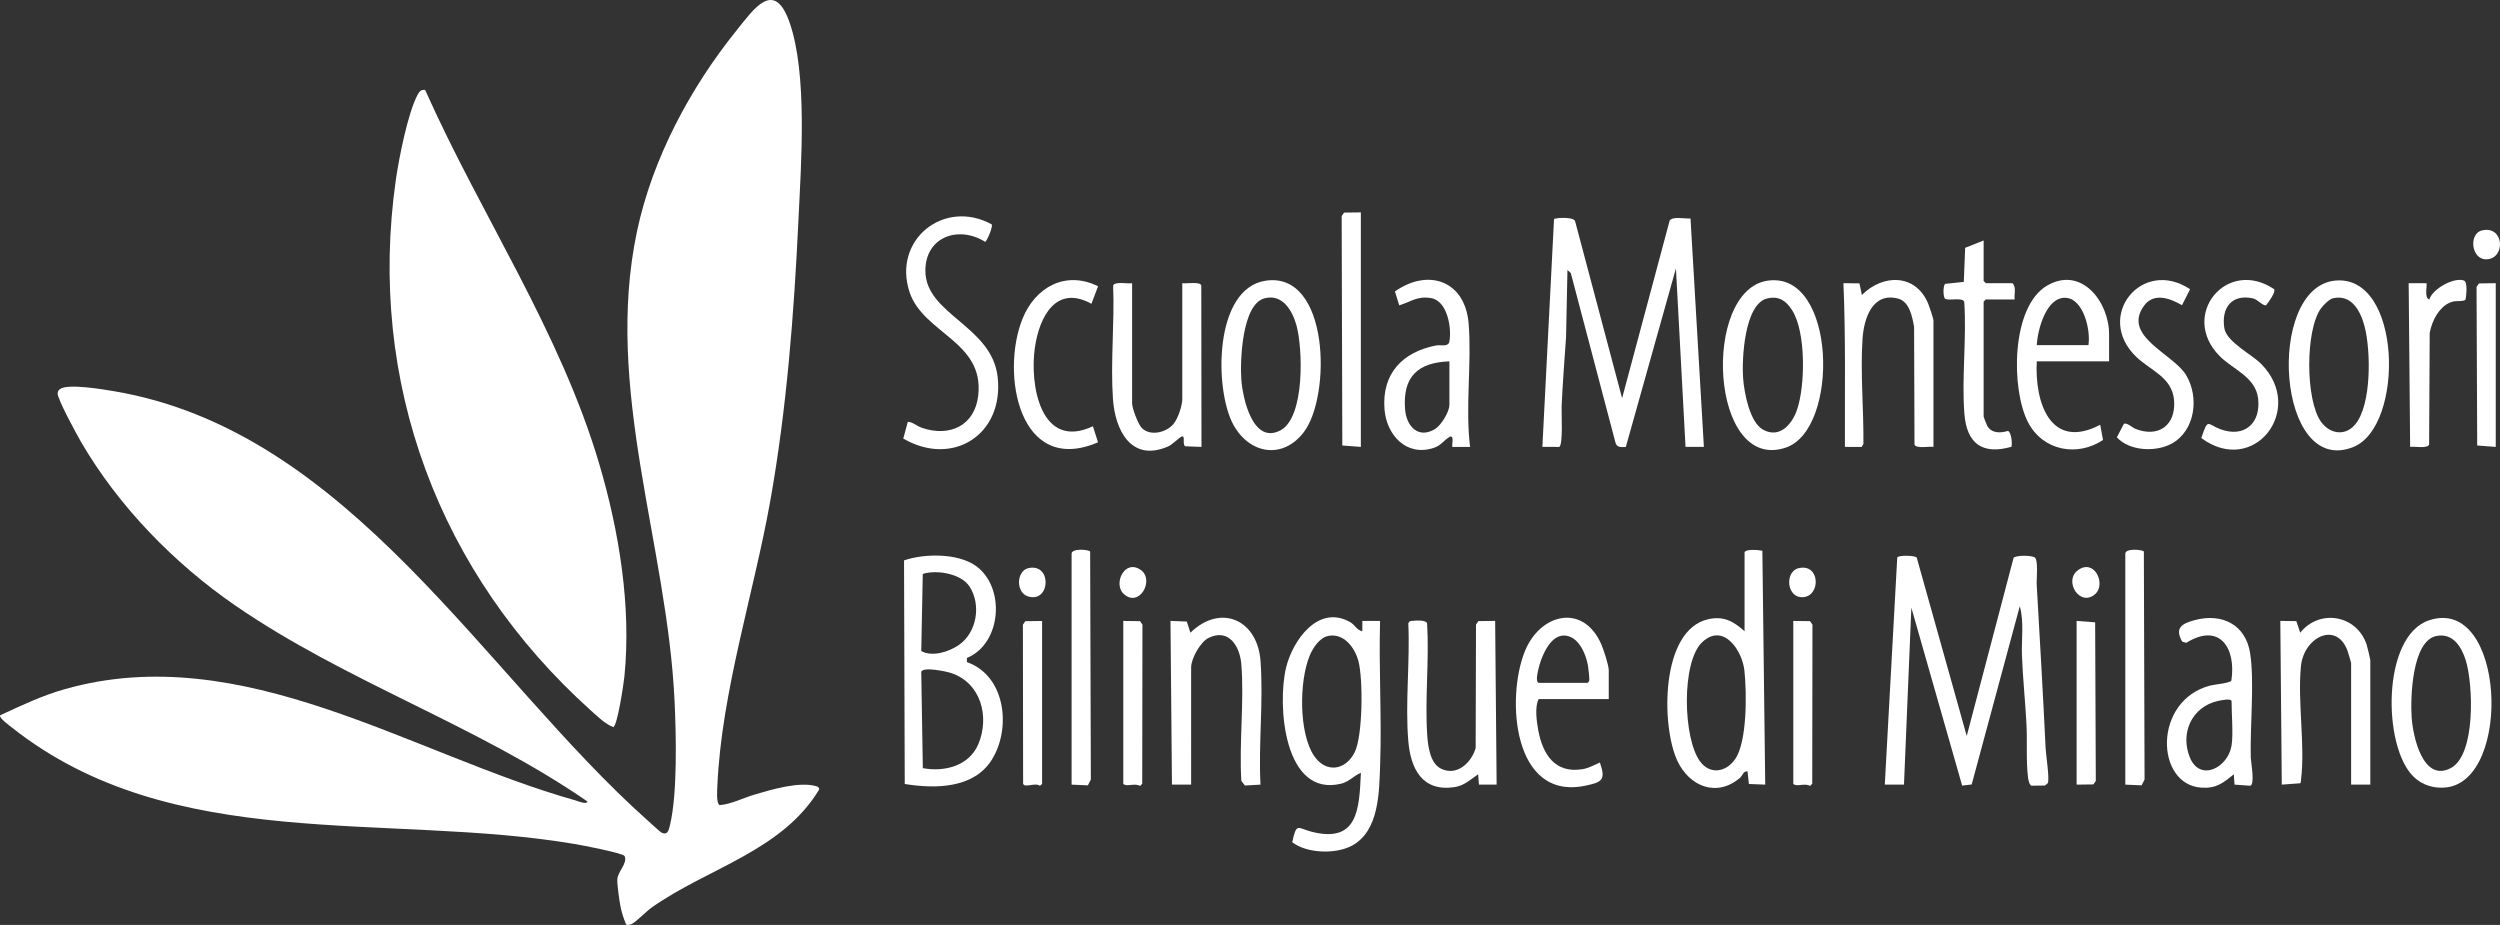 <?xml version="1.0" encoding="UTF-8" standalone="no"?>
<svg
   id="Livello_1"
   version="1.1"
   viewBox="0 0 813.122 300.837"
   sodipodi:docname="logo-2 copia.svg"
   width="813.122"
   height="300.837"
   inkscape:version="1.4 (e7c3feb1, 2024-10-09)"
   xmlns:inkscape="http://www.inkscape.org/namespaces/inkscape"
   xmlns:sodipodi="http://sodipodi.sourceforge.net/DTD/sodipodi-0.dtd"
   xmlns="http://www.w3.org/2000/svg"
   xmlns:svg="http://www.w3.org/2000/svg">
  <rect x="0" y="0" width="813.122" height="300.837" fill="#333333" stroke="none"/>
  <sodipodi:namedview
     id="namedview36"
     pagecolor="#505050"
     bordercolor="#eeeeee"
     borderopacity="1"
     inkscape:showpageshadow="0"
     inkscape:pageopacity="0"
     inkscape:pagecheckerboard="0"
     inkscape:deskcolor="#d1d1d1"
     inkscape:zoom="0.61588309"
     inkscape:cx="393.74356"
     inkscape:cy="102.29214"
     inkscape:current-layer="Livello_1" />
  <!-- Generator: Adobe Illustrator 29.0.1, SVG Export Plug-In . SVG Version: 2.1.0 Build 192)  -->
  <defs
     id="defs1">
    <style
       id="style1">
      .st0 {
        fill: #fff;
      }
    </style>
  </defs>
  <path
     class="st0"
     d="m 203.637,300.699 c -0.79,-1.93 -1.48,-3.99 -1.86,-6.05 -0.35,-1.91 -1.06,-6.79 -1,-8.53 0.09,-2.71 3.44,-5.28 2.37,-7.7 -0.83,-1.03 -13.93,-3.52 -16.26,-3.91 -61.02,-10.34 -130.81,3.42 -182.95,-37.83 -0.72,-0.57 -4.44,-3.26 -3.88,-4.03 6.87,-3.19 13.69,-6.43 21.02,-8.5 57.75,-16.38 112.64,21.15 166.08,36.18 0.83,0.23 3.54,1.44 3.94,0.38 -36.09,-24.93 -78.56,-38.93 -114.68,-63.84 -19.79,-13.64 -37.95,-32.28 -50.05,-53.12 -1.36,-2.34 -7.83,-14.16 -7.62,-15.88 0.07,-0.53 0.29,-0.93 0.7,-1.27 2.38,-1.97 14.23,0.07 17.67,0.65 76.58,12.95 120.3,92.21 173.64,139.71 0.69,0.61 4.02,3.67 4.34,3.82 2.06,1.01 2.4,-0.68 2.82,-2.44 2.45,-10.29 2,-29.33 1.49,-40.23 -2.38,-51.01 -23.05,-101.52 -12.24,-152.79 4.99,-23.66 17.32,-46.74 32.42,-65.46 5.52,-6.84 12.16,-16.79 17.14,-2.77 5.98,16.8 3.83,46.13 2.98,64.14 -1.44,30.64 -3.82,61.77 -9.23,91.99 -5.36,29.92 -15.8,61.85 -17.15,92.23 -0.06,1.28 -0.46,6.01 0.79,6.42 3.82,-0.34 7.56,-2.33 11.32,-3.44 5.53,-1.62 14.67,-4.39 20.2,-2.66 0.47,0.15 0.93,0.52 0.77,1.06 -12.07,20.01 -36.19,25.48 -54.35,38.27 -1.85,1.3 -5.07,4.67 -6.58,5.42 -0.51,0.25 -1.38,0.47 -1.85,0.18 v 0 z"
     id="path1" />
  <path
     class="st0"
     d="m 138.287,29.269 c 18.18,40.82 43.84,78.41 56.62,121.63 6.44,21.78 10.46,46.29 8.19,69.04 -0.22,2.24 -2.26,16.12 -3.63,16.54 -2.59,-0.97 -5.28,-3.58 -7.41,-5.5 -49.07,-44.15 -72.77,-106.55 -63.29,-172.63 0.98,-6.85 3.9,-21.64 7.04,-27.5 0.58,-1.08 1.14,-1.79 2.49,-1.58 v 0 z"
     id="path2" />
  <path
     class="st0"
     d="m 654.887,181.439 c 0.88,-0.9 5.65,-0.84 6.9,-0.16 1.25,0.99 0.54,6.99 0.65,8.94 1.03,17.75 2.05,35.46 2.9,53.22 0.11,2.18 1.33,9.88 0.71,11.28 l -0.93,0.77 -4.37,0.06 c -0.66,-0.11 -1.04,-1.93 -1.12,-2.55 -0.69,-5.44 -0.23,-11.75 -0.51,-17.24 -0.38,-7.48 -1.19,-15.02 -1.48,-22.51 -0.2,-5.33 0.73,-10.94 -0.7,-16.09 l -15.65,57.99 -3.1,0.37 -16.52,-57.88 -2.4,57.56 h -6.24 l 4.05,-73.9 c 0.53,-0.76 5.45,-0.68 6.32,0 l 16.28,58.08 15.23,-57.92 h -0.02 z"
     id="path3" />
  <path
     class="st0"
     d="m 527.587,129.519 15.45,-57.71 c 0.81,-1.56 5.11,-0.6 6.8,-0.75 l 4.35,74.29 h -5.97 l -3.12,-58.05 -16.3,58.08 c -1.49,0.03 -2.96,0.27 -3.38,-1.47 l -14.51,-55.08 -1.09,-1.04 -0.46,21.84 c -0.5,7.49 -1.11,15.04 -1.44,22.53 -0.09,1.99 0.54,12.89 -0.82,13.2 l -5.44,-0.02 3.79,-74.07 c 0.3,-0.42 6.65,-0.91 6.89,0.81 z"
     id="path4" />
  <path
     class="st0"
     d="m 314.497,213.989 -0.02,1.36 c 12.62,4.39 14.54,21.6 8.05,31.85 -5.91,9.33 -18.47,9.39 -28.26,7.79 l -0.23,-72.72 c 6.57,-2.27 17.37,-2.4 23.27,1.73 9.83,6.88 8.51,25.36 -2.81,29.99 z m -14.37,-27.32 -0.49,25.08 c 3.55,2.01 9.06,0.26 12.29,-2.01 5.86,-4.12 7.24,-13.08 3.41,-18.98 -2.73,-4.21 -10.74,-5.53 -15.21,-4.09 z m 0.02,63.17 c 7.04,1.33 15.13,-0.74 18.09,-7.89 3.7,-8.93 0.78,-19.88 -8.95,-23.07 -1.59,-0.52 -9.22,-2.13 -9.65,-0.33 z"
     id="path5" />
  <path
     class="st0"
     d="m 443.097,205.309 v -3.36 h 5.77 c -0.45,15.56 0.58,31.24 0.02,46.79 -0.32,8.82 -0.25,21.52 -9.19,26.32 -5.24,2.81 -14.59,2.57 -19.4,-1.13 1.42,-6.6 1.72,-4.57 6.28,-3.41 15.12,3.86 15.52,-7.41 16.05,-19.16 -2.26,0.89 -3.83,2.89 -6.33,3.51 -18.8,4.67 -20.89,-25.69 -18.02,-37.67 2.11,-8.79 10.41,-20.77 20.85,-14.86 1.53,0.87 2.24,2.67 3.98,2.98 h -0.01 z m -11.17,1.55 c -2.82,0.58 -4.98,4.01 -5.99,6.48 -3.35,8.16 -3.55,24.94 1.41,32.42 3.8,5.73 10.18,4.94 13.23,-1.01 2.69,-5.25 2.81,-23.97 1.24,-29.77 -1.19,-4.41 -4.77,-9.18 -9.89,-8.13 v 0 z"
     id="path6" />
  <path
     class="st0"
     d="m 567.417,179.649 c 0.36,-1.16 4.69,-0.79 5.79,-0.51 l 0.93,76.06 -5.31,-0.21 -0.45,-4.11 c -1.36,-0.17 -1.63,1.41 -2.45,2.11 -7.54,6.43 -16.4,2.84 -20.34,-5.48 -5.34,-11.27 -5.58,-42.62 10,-46.11 5.02,-1.12 8.2,0.65 11.83,3.91 z m -13.75,29.19 c -6.89,6.45 -6.28,31.55 -0.64,38.93 3.27,4.27 8.32,3.34 11.25,-0.75 4.07,-5.69 3.85,-21.94 3.09,-28.93 -0.71,-6.54 -6.83,-15.67 -13.69,-9.25 z"
     id="path7" />
  <path
     class="st0"
     d="m 759.307,91.289 c 21.97,-2.46 22.9,47.33 6.13,54.09 -24.92,10.04 -28.59,-51.57 -6.13,-54.09 z m -0.51,5.72 c -1.22,0.28 -3.15,2.26 -3.9,3.29 -5.12,7.01 -5.07,29.79 0,36.86 2.8,3.91 7.71,4.83 11.02,1.01 5.51,-6.37 5.2,-24.16 3.17,-31.97 -1.29,-4.93 -4.19,-10.59 -10.28,-9.19 v 0 z"
     id="path8" />
  <path
     class="st0"
     d="m 411.777,91.279 c 20.63,-2.93 21.26,37.46 12.31,49.24 -6.88,9.06 -17.73,7.17 -22.95,-2.41 -6.23,-11.42 -6.37,-44.41 10.63,-46.83 z m -0.48,5.74 c -7.39,1.92 -7.99,20.53 -7.55,26.5 0.44,5.97 3.69,21.11 12.65,16.49 8.12,-4.17 7.36,-26.91 5.23,-34.37 -1.34,-4.71 -4.56,-10.13 -10.34,-8.62 v 0 z"
     id="path9" />
  <path
     class="st0"
     d="m 574.977,91.279 c 22.35,-3.18 23.43,48.36 5.86,54.3 -24.7,8.35 -27.51,-51.22 -5.86,-54.3 z m -0.01,5.74 c -7.65,1.59 -8.48,19.93 -8.02,26.02 0.34,4.59 2.12,14.23 6.38,16.65 5.39,3.06 9.46,-1.55 11.13,-6.34 2.72,-7.81 2.97,-25.4 -1.58,-32.46 -1.94,-3.01 -4.15,-4.65 -7.91,-3.87 z"
     id="path10" />
  <path
     class="st0"
     d="m 785.027,252.629 c -10.14,-9.75 -10.41,-45.89 5.11,-50.91 24.64,-7.98 27.11,52 5.47,54.39 -3.94,0.43 -7.72,-0.72 -10.58,-3.47 v 0 z m 7.38,-45.77 c -7.95,1.63 -8.46,20.27 -8.02,26.51 0.44,6.24 3.66,21.12 12.65,16.49 8.33,-4.28 7.33,-27.43 4.96,-35.06 -1.36,-4.39 -4.2,-9.05 -9.59,-7.94 z"
     id="path11" />
  <path
     class="st0"
     d="m 387.417,255.199 h -6.24 l -0.48,-53.25 5.31,0.21 1.17,3.62 c 9.88,-9.57 21.87,-4.24 22.82,9.34 0.95,13.58 -0.72,27 -0.02,40.08 l -5.06,0.29 -1.17,-1.5 c -0.76,-12.31 0.97,-25.72 0,-37.9 -0.46,-5.81 -4.02,-11.81 -10.6,-8.64 -2.74,1.32 -5.73,6.74 -5.73,9.62 z"
     id="path12" />
  <path
     class="st0"
     d="m 770.937,255.199 h -6.24 v -39.57 c 0,-0.21 -1.02,-3.55 -1.21,-4.07 -3.69,-9.68 -14.17,-4.2 -15.1,5.03 -1.17,11.53 1.41,25.66 0.02,36.95 -0.05,0.4 0,0.86 -0.23,1.21 l -6.03,0.45 -0.48,-53.25 5.21,0.07 1.26,3.77 c 6.23,-7.81 18.33,-5.86 21.6,3.84 0.19,0.57 1.2,4.75 1.2,5.03 v 40.53 0 z"
     id="path13" />
  <path
     class="st0"
     d="m 486.297,201.949 0.48,53.25 h -5.76 l -0.24,-3.37 c -2.6,1.75 -4.5,3.72 -7.8,4.2 -10.43,1.5 -14.17,-6 -14.93,-15.05 -1.04,-12.29 0.59,-25.82 0,-38.25 l 0.38,-0.58 c 0.35,-0.24 0.81,-0.18 1.21,-0.23 1.09,-0.14 4.16,-0.3 4.52,0.81 0.75,11.91 -0.76,24.59 0.05,36.41 0.24,3.55 0.94,9.13 4.48,10.87 5.15,2.54 9.85,-1.91 11.27,-6.68 l 0.11,-40.19 0.79,-1.13 5.46,-0.07 h -0.02 z"
     id="path14" />
  <path
     class="st0"
     d="m 478.137,145.359 h -5.76 c -0.25,-0.84 0.69,-3.63 -0.72,-3.37 -2.17,1.24 -2.84,2.88 -5.41,3.71 -8.86,2.87 -15.28,-4.24 -15.94,-12.58 -0.91,-11.53 5.78,-18.59 16.67,-20.74 1.64,-0.32 4.09,0.6 4.44,-1.32 0.8,-4.36 -0.65,-13.27 -6.03,-14.12 -4.49,-0.71 -6.45,1.21 -10.29,2.37 l -1.4,-4.51 c 10.89,-7.67 22.87,-3.48 23.98,10.49 1.03,12.98 -1.13,27.01 0.46,40.07 z m -6.72,-27.83 c -10.4,0.37 -15.23,5.08 -14.42,15.61 0.42,5.48 4.3,9.75 9.78,6.38 2,-1.24 4.64,-5.6 4.64,-7.83 v -14.15 0 z"
     id="path15" />
  <path
     class="st0"
     d="m 726.777,255.199 -0.24,-3.36 c -3.51,2.85 -5.71,4.67 -10.57,4.34 -14.97,-1.01 -15.74,-28.26 2.83,-33.19 1.5,-0.4 6.67,-0.79 6.96,-1.67 1.6,-10.63 -3.87,-18.95 -14.68,-12.24 l -1.33,-0.41 c -2.48,-4.42 -0.17,-5.83 4.06,-6.97 8.85,-2.38 16.61,1.41 18.05,10.79 1.44,9.38 -0.05,23.64 0.2,33.86 0.04,1.49 1.46,8.92 -0.2,9.21 l -5.06,-0.36 z m -0.96,-12.71 c 0.58,-3.71 0,-10.3 0,-14.39 0,-1.11 -3.6,-0.29 -4.43,-0.11 -8.52,1.89 -12.4,10.5 -9.11,18.43 3.32,8 12.42,3.22 13.53,-3.93 v 0 z"
     id="path16" />
  <path
     class="st0"
     d="m 628.857,145.349 c -1.36,-0.26 -5.69,0.7 -6.17,-0.79 l -0.13,-38.25 c -0.6,-3.25 -1.48,-8.21 -5.21,-9.19 -8.32,-2.18 -11.1,6.44 -11.55,12.95 -0.77,11.05 0.41,23.21 0.27,34.34 l -0.57,0.96 -5.44,-0.02 c -0.06,-17.76 0.27,-35.55 -0.48,-53.25 l 5.21,0.07 0.79,3.77 c 6.85,-6.89 17.56,-6.95 21.59,2.89 0.4,0.98 1.69,4.74 1.69,5.51 z"
     id="path17" />
  <path
     class="st0"
     d="m 368.217,92.109 v 39.09 c 0,1.57 1.92,6.69 3.1,7.94 2.75,2.9 8.26,1.56 10.55,-1.49 1.33,-1.77 2.67,-5.74 2.67,-7.88 v -37.66 c 1.28,0.22 5.85,-0.62 6.18,0.76 l 0.06,52.49 -5.31,-0.21 c -1.02,-0.71 0.21,-3.74 -1.16,-3.14 -0.99,0.43 -2.88,2.56 -4.45,3.23 -12,5.16 -17.18,-5.4 -17.87,-15.47 -0.83,-11.94 0.55,-24.82 0.06,-36.86 0.49,-1.49 4.81,-0.53 6.17,-0.79 v 0 z"
     id="path18" />
  <path
     class="st0"
     d="m 322.557,72.979 c 0.48,0.76 -1.63,5.57 -2.13,5.68 -8.6,-5.41 -19.45,-1.69 -19.45,9.37 0,14.3 21.63,17.86 23.51,34.59 2.11,18.76 -14.65,29.37 -30.7,20.02 l 1.48,-5.44 c 1.68,0.07 2.84,1.34 4.54,1.93 8.92,3.11 17.21,-0.57 18.36,-10.46 2.05,-17.58 -17.8,-20.2 -22.3,-33.57 -5.72,-17.05 11.19,-30.62 26.69,-22.12 z"
     id="path19" />
  <path
     class="st0"
     d="m 523.257,227.379 h -22.8 c -1.35,2.47 -0.66,7.37 -0.13,10.2 1.48,7.85 5.44,14.01 14.31,12.61 2.19,-0.35 3.78,-1.36 5.73,-2.18 1.97,5.68 0.74,6.38 -4.7,7.53 -23.7,5 -25.83,-28.56 -19.72,-43.69 4.98,-12.32 18.91,-15.72 24.83,-2.39 0.77,1.74 2.47,6.89 2.47,8.57 v 9.35 z m -22.8,-5.28 h 15.84 c 0.45,-0.34 0.61,-0.49 0.63,-1.08 0.02,-0.68 -0.29,-3.61 -0.42,-4.4 -0.65,-3.97 -3.16,-9.9 -7.88,-9.92 -4.62,0 -7.44,7.22 -8.27,10.97 -0.22,1.01 -1.02,4.09 0.11,4.42 h -0.01 z"
     id="path20" />
  <path
     class="st0"
     d="m 685.977,117.529 h -23.52 c -0.71,13.23 4.35,29.13 20.64,20.63 l 0.9,4.95 c -8.41,5.57 -19.54,3.52 -24.36,-5.73 -5.59,-10.71 -5.62,-37.66 6.22,-44.51 11.19,-6.47 20.12,5.38 20.12,15.79 z m -6.72,-5.27 c 0.79,-4.76 -1.55,-15.13 -7.43,-15.4 -6.31,-0.29 -9.11,10.42 -9.37,15.4 z"
     id="path21" />
  <path
     class="st0"
     d="m 645.177,78.199 v 13.19 l 0.72,0.72 h 8.64 c 1.37,1.27 0.5,3.56 0.72,5.28 h -9.36 l -0.72,0.72 v 37.42 c 0,0.17 1.05,2.79 1.23,3.09 1.45,2.36 4.27,2.27 6.65,1.54 1.13,0.28 1.48,4.11 1.17,5.15 -9.45,2.71 -14.55,-1.03 -15.31,-10.71 -0.92,-11.72 0.77,-24.56 -0.05,-36.41 -0.53,-1.61 -4.82,-0.27 -6.2,-1 -0.72,-0.5 -0.72,-4.36 0,-4.86 l 6.06,-0.66 0.44,-11.07 6,-2.39 h 0.01 z"
     id="path22" />
  <path
     class="st0"
     d="m 712.317,94.079 -2.63,5.19 c -3.83,-2.24 -9.12,-4.22 -12.32,0.14 -7.31,9.94 9.49,15.66 13.66,22.58 4.31,7.16 3.02,18.11 -4.74,22.32 -5.16,2.8 -13.69,2.42 -17.78,-2.07 l 2.26,-4.36 c 0.91,-0.58 2.84,1.23 3.74,1.59 7.55,2.99 13.23,-1.14 12.61,-9.25 -0.58,-7.5 -7.67,-9.72 -12.27,-14.12 -13.73,-13.13 1.79,-32.47 17.48,-22.02 v 0 z"
     id="path23" />
  <path
     class="st0"
     d="m 739.677,94.099 c 0.54,0.92 -1.89,4.29 -2.63,5.18 -1.04,0.31 -2.76,-1.93 -4.37,-2.26 -6.92,-1.42 -10.23,3.21 -9.22,9.69 0.7,4.47 8.79,8.46 11.92,11.59 14.74,14.76 -2.27,36.84 -19.41,24.18 2.29,-6.74 1.83,-4.49 6.24,-2.87 7.7,2.84 13.12,-1.85 12.26,-9.86 -0.77,-7.14 -8.12,-9.51 -12.49,-13.9 -13.24,-13.29 2.3,-32.21 17.71,-21.77 v 0.02 z"
     id="path24" />
  <path
     class="st0"
     d="m 357.147,93.099 -2.16,5.71 c -11.55,-6.38 -16.95,4.28 -18.39,14.22 -1.77,12.15 1.86,33.56 18.87,25.62 l 1.67,5.21 c -25.68,11.03 -31.73,-22.31 -24.58,-40.14 4.14,-10.33 13.99,-15.82 24.58,-10.62 v 0 z"
     id="path25" />
  <polygon
     class="st0"
     points="462.47,91.8 467.92,91.73 467.92,168 461.89,167.55 461.68,92.93 "
     id="polygon25"
     transform="translate(-25.303,-22.651)" />
  <path
     class="st0"
     d="m 348.537,255.199 v -75.07 c -0.07,-1.9 5.59,-1.39 6.03,-0.75 l 0.23,74.16 -0.96,1.89 -5.31,-0.23 v 0 z"
     id="path26" />
  <path
     class="st0"
     d="m 691.257,255.199 v -75.07 c -0.07,-1.9 5.59,-1.39 6.03,-0.75 l 0.23,74.16 -0.96,1.89 -5.31,-0.23 z"
     id="path27" />
  <path
     class="st0"
     d="m 783.897,145.359 -0.48,-53.25 h 5.76 c 0.4,0.4 -0.85,4.84 0.95,5.28 1.05,-3.41 7.92,-7.27 11.22,-6.17 1.37,0.46 0.78,4.9 0.58,6.2 -0.49,0.7 -2.97,0.38 -4.13,0.67 -4.22,1.07 -6.86,6.24 -7.54,10.21 l -0.19,36.26 c -0.49,1.49 -4.82,0.53 -6.18,0.79 v 0 z"
     id="path28" />
  <path
     class="st0"
     d="m 338.937,201.959 v 53.01 l -0.7,0.61 c -1.52,-1.18 -5,0.82 -5.47,-0.68 l -0.07,-51.73 0.79,-1.13 5.45,-0.07 v 0 z"
     id="path29" />
  <path
     class="st0"
     d="m 365.337,201.959 5.45,0.07 0.79,1.13 -0.07,51.73 -0.68,0.74 c -1.89,-1.08 -4.23,0.43 -5.48,-0.66 v -53.01 z"
     id="path30" />
  <path
     class="st0"
     d="m 583.257,201.959 5.45,0.07 0.79,1.13 -0.07,51.73 -0.68,0.74 c -1.89,-1.08 -4.23,0.43 -5.48,-0.66 v -53.01 z"
     id="path31" />
  <polygon
     class="st0"
     points="706.17,277.78 700.72,277.85 700.72,224.61 706.75,225.06 706.96,276.65 "
     id="polygon31"
     transform="translate(-25.303,-22.651)" />
  <polygon
     class="st0"
     points="831.59,114.83 837.04,114.76 837.04,168 831.01,167.55 830.8,115.96 "
     id="polygon32"
     transform="translate(-25.303,-22.651)" />
  <path
     class="st0"
     d="m 681.507,193.169 c -4.94,4.51 -10.5,-4.2 -5.6,-7.75 5.28,-3.82 9.15,4.51 5.6,7.75 z"
     id="path32" />
  <path
     class="st0"
     d="m 334.477,184.789 c 7.66,-1.71 7.27,11.1 0.13,9.27 -4.35,-1.12 -4.07,-8.39 -0.13,-9.27 z"
     id="path33" />
  <path
     class="st0"
     d="m 807.277,74.939 c 7.18,-1.65 7.74,8.89 1.71,9.39 -5.26,0.43 -6.17,-8.36 -1.71,-9.39 z"
     id="path34" />
  <path
     class="st0"
     d="m 585.037,184.789 c 6.91,-1.55 7.19,8.74 1.69,9.41 -5.71,0.69 -6.39,-8.35 -1.69,-9.41 z"
     id="path35" />
  <path
     class="st0"
     d="m 365.487,193.169 c -3.53,-3.22 0.28,-11.56 5.6,-7.75 4.48,3.21 -0.51,12.4 -5.6,7.75 z"
     id="path36" />
</svg>
